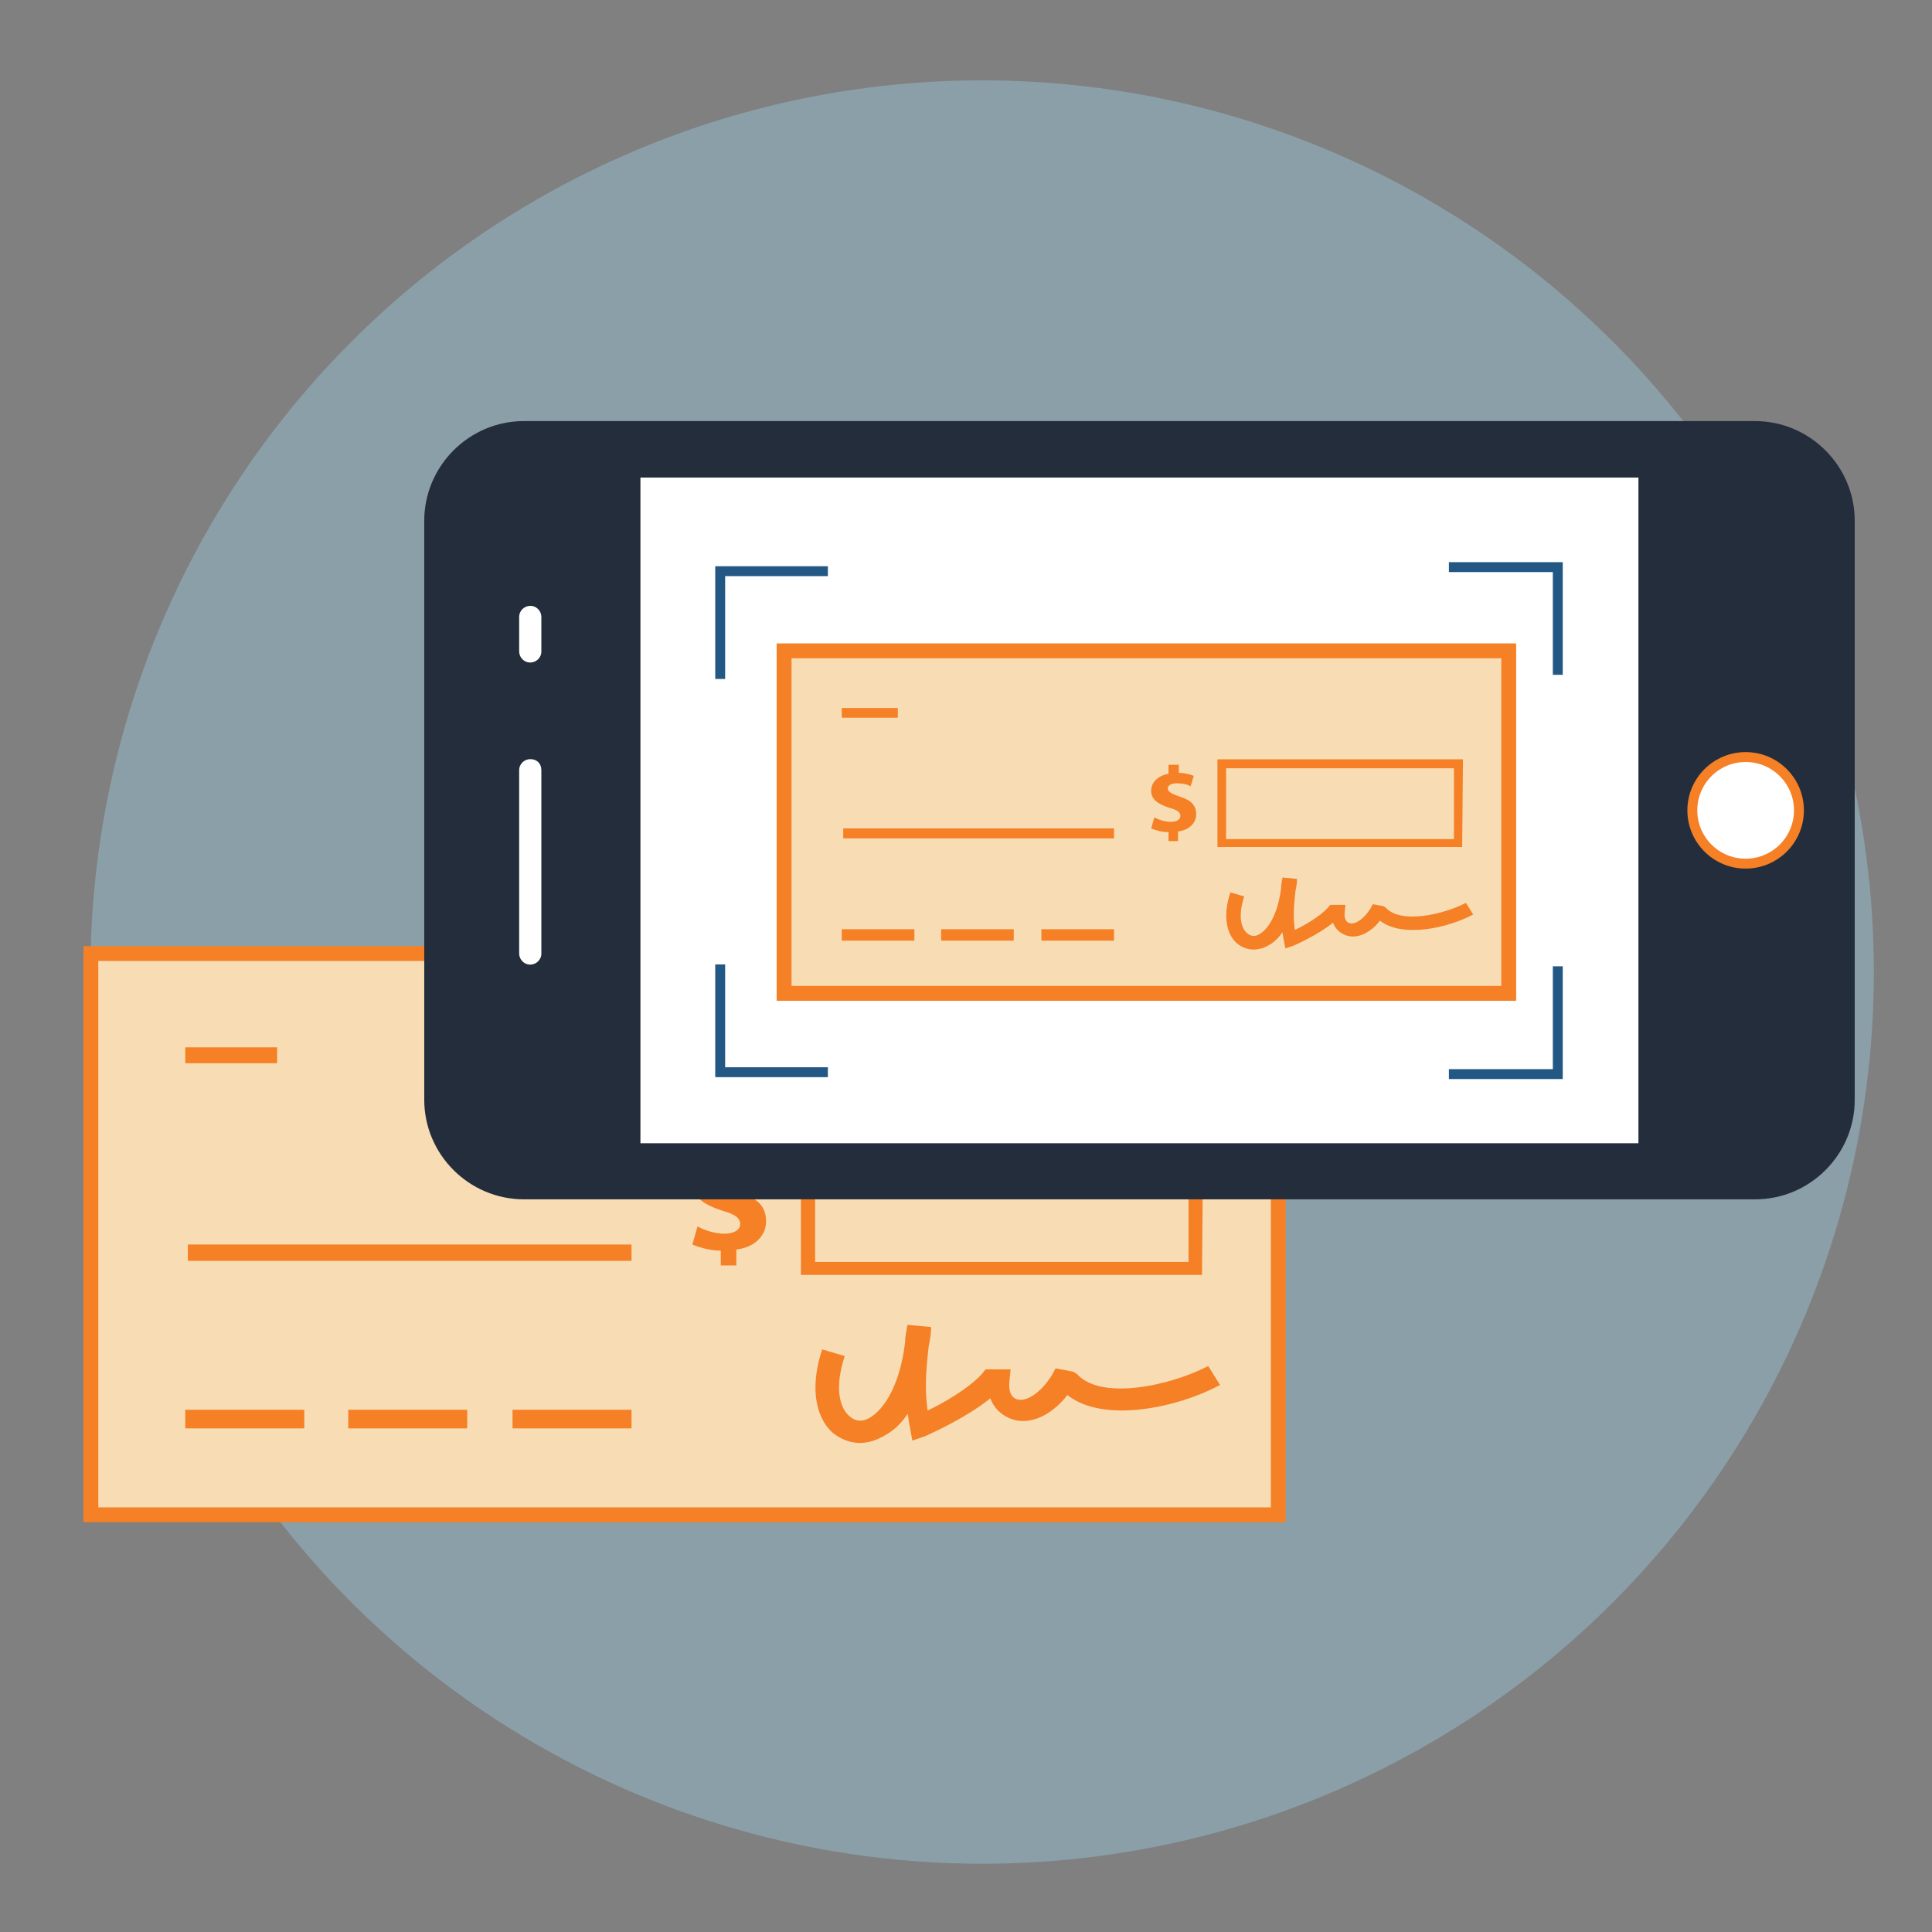 <?xml version="1.0" encoding="utf-8"?>
<!-- Generator: Adobe Illustrator 23.0.2, SVG Export Plug-In . SVG Version: 6.00 Build 0)  -->
<svg version="1.1" id="Deposit" xmlns="http://www.w3.org/2000/svg" xmlns:xlink="http://www.w3.org/1999/xlink" x="0px" y="0px"
	 width="195px" height="195px" viewBox="0 0 195 195" style="enable-background:new 0 0 195 195;" xml:space="preserve">
<rect x="0" y="0" width="195" height="195" fill="#808080" stroke="none"/>
<style type="text/css">
	.st0{opacity:0.35;}
	.st1{fill:#A1DBF4;}
	.st2{fill:#F8DCB4;stroke:#F58025;stroke-width:1.5;stroke-miterlimit:10;}
	.st3{fill:#F58025;}
	.st4{fill:#242D3C;}
	.st5{fill:#FFFFFF;}
	.st6{fill:none;stroke:#235884;stroke-miterlimit:10;}
	.st7{fill:#FFFFFF;stroke:#F58025;stroke-miterlimit:10;}
</style>
<g class="st0">
	<circle class="st1" cx="99.13" cy="98.11" r="90"/>
</g>
<g>
	<g>
		<rect x="9.17" y="96.24" class="st2" width="119.85" height="56.65"/>
		<g>
			<rect x="18.7" y="105.71" class="st3" width="9.27" height="1.6"/>
			<path class="st3" d="M86.82,145.64c-0.96,0-1.91-0.34-2.75-1.01c-1.91-1.69-2.27-4.95-1.08-8.43l2.27,0.67
				c-1.08,3.26-0.48,5.28,0.48,6.07c0.48,0.45,1.08,0.56,1.67,0.34c1.43-0.56,3.35-2.92,3.94-7.76c0-0.56,0.12-1.12,0.24-1.8
				l2.39,0.22c0,0.67-0.12,1.35-0.24,1.91c-0.36,3.04-0.36,4.61-0.12,6.52c1.67-0.79,4.18-2.25,5.5-3.71l0.36-0.45H102l-0.12,1.24
				c-0.12,1.01,0.24,1.69,0.84,1.8c0.84,0.22,2.27-0.56,3.46-2.47l0.36-0.67l1.79,0.34l0.36,0.22c2.39,2.7,9.32,1.24,13.26-0.79
				l1.19,1.91c-4.18,2.25-11.71,3.94-15.41,1.01c-1.55,2.02-3.7,3.04-5.5,2.47c-1.08-0.34-1.91-1.12-2.27-2.14
				c-2.51,2.02-6.09,3.6-6.57,3.82l-1.31,0.45l-0.24-1.35c-0.12-0.45-0.12-0.9-0.24-1.35c-1.08,1.69-2.39,2.25-3.11,2.59
				C87.9,145.53,87.3,145.64,86.82,145.64z"/>
			<rect x="18.7" y="142.29" class="st3" width="12.01" height="1.88"/>
			<rect x="35.15" y="142.29" class="st3" width="12.01" height="1.88"/>
			<rect x="51.73" y="142.29" class="st3" width="12.01" height="1.88"/>
			<rect x="18.96" y="125.61" class="st3" width="44.78" height="1.65"/>
			<path class="st3" d="M72.75,127.7v-1.47c-1.18,0-2.22-0.37-2.87-0.61l0.52-1.84c0.65,0.37,1.7,0.74,2.74,0.74
				c0.91,0,1.57-0.37,1.57-0.98c0-0.61-0.52-0.98-1.83-1.35c-1.83-0.61-3-1.35-3-2.83c0-1.35,1.04-2.46,2.87-2.83v-1.47h1.7v1.35
				c1.04,0,1.83,0.25,2.48,0.49l-0.52,1.72c-0.39-0.25-1.18-0.49-2.35-0.49c-1.04,0-1.44,0.49-1.44,0.86c0,0.49,0.52,0.86,1.96,1.35
				c1.96,0.61,2.74,1.47,2.74,2.95c0,1.35-1.04,2.58-3,2.83v1.6H72.75z"/>
			<path class="st3" d="M121.32,128.68H80.84v-14.5h40.6L121.32,128.68L121.32,128.68z M82.27,127.37h37.69v-11.71H82.27V127.37z"/>
		</g>
	</g>
	<g>
		<g>
			<path class="st4" d="M187.2,111.01V52.56c0-5.53-4.53-10.06-10.07-10.06H52.88c-5.54,0-10.06,4.54-10.06,10.06v58.44
				c0,5.53,4.53,10.05,10.06,10.05h124.26C182.67,121.06,187.2,116.54,187.2,111.01z"/>
			<rect x="64.64" y="48.2" class="st5" width="100.73" height="67.19"/>
		</g>
		<path class="st5" d="M54.64,77.74v18.5c0,0.67-0.56,1.12-1.12,1.12c-0.67,0-1.12-0.56-1.12-1.12v-18.5c0-0.67,0.56-1.12,1.12-1.12
			C54.2,76.62,54.64,77.07,54.64,77.74z"/>
		<path class="st5" d="M54.64,62.27v3.48c0,0.67-0.56,1.12-1.12,1.12c-0.67,0-1.12-0.56-1.12-1.12v-3.48c0-0.67,0.56-1.12,1.12-1.12
			C54.2,61.15,54.64,61.71,54.64,62.27z"/>
		<polyline class="st6" points="72.69,68.53 72.69,57.65 83.56,57.65 		"/>
		<polyline class="st6" points="157.23,68.11 157.23,57.24 146.24,57.24 		"/>
		<polyline class="st6" points="157.23,97.53 157.23,108.41 146.24,108.41 		"/>
		<polyline class="st6" points="72.69,97.34 72.69,108.22 83.56,108.22 		"/>
		<g>
			<circle class="st7" cx="176.19" cy="81.79" r="5.38"/>
		</g>
		<g>
			<rect x="79.14" y="65.69" class="st2" width="73.14" height="34.57"/>
			<g>
				<rect x="84.96" y="71.46" class="st3" width="5.66" height="0.98"/>
				<path class="st3" d="M126.53,95.84c-0.58,0-1.17-0.21-1.68-0.62c-1.17-1.03-1.39-3.02-0.66-5.15l1.39,0.41
					c-0.66,1.99-0.29,3.23,0.29,3.71c0.29,0.27,0.66,0.34,1.02,0.21c0.87-0.34,2.04-1.78,2.41-4.73c0-0.34,0.07-0.69,0.15-1.1
					l1.46,0.14c0,0.41-0.07,0.82-0.15,1.17c-0.22,1.85-0.22,2.81-0.07,3.98c1.02-0.48,2.55-1.37,3.35-2.26l0.22-0.27h1.53
					l-0.07,0.75c-0.07,0.62,0.15,1.03,0.51,1.1c0.51,0.14,1.39-0.34,2.11-1.51l0.22-0.41l1.09,0.21l0.22,0.14
					c1.46,1.65,5.69,0.75,8.09-0.48l0.73,1.17c-2.55,1.37-7.15,2.4-9.41,0.62c-0.95,1.24-2.26,1.85-3.35,1.51
					c-0.66-0.21-1.17-0.69-1.39-1.3c-1.53,1.24-3.72,2.2-4.01,2.33l-0.8,0.27l-0.15-0.82c-0.07-0.27-0.07-0.55-0.15-0.82
					c-0.66,1.03-1.46,1.37-1.9,1.58C127.19,95.77,126.82,95.84,126.53,95.84z"/>
				<rect x="84.96" y="93.79" class="st3" width="7.33" height="1.15"/>
				<rect x="94.99" y="93.79" class="st3" width="7.33" height="1.15"/>
				<rect x="105.11" y="93.79" class="st3" width="7.33" height="1.15"/>
				<rect x="85.11" y="83.61" class="st3" width="27.33" height="1.01"/>
				<path class="st3" d="M117.94,84.89v-0.9c-0.72,0-1.35-0.22-1.75-0.37l0.32-1.12c0.4,0.22,1.04,0.45,1.67,0.45
					c0.56,0,0.96-0.22,0.96-0.6s-0.32-0.6-1.12-0.82c-1.12-0.37-1.83-0.82-1.83-1.72c0-0.82,0.64-1.5,1.75-1.72v-0.9h1.04v0.82
					c0.64,0,1.12,0.15,1.51,0.3l-0.32,1.05c-0.24-0.15-0.72-0.3-1.43-0.3c-0.64,0-0.88,0.3-0.88,0.52c0,0.3,0.32,0.52,1.2,0.82
					c1.2,0.37,1.67,0.9,1.67,1.8c0,0.82-0.64,1.57-1.83,1.72v0.97H117.94z"/>
				<path class="st3" d="M147.58,85.49h-24.7v-8.85h24.78L147.58,85.49L147.58,85.49z M123.75,84.69h23v-7.15h-23V84.69z"/>
			</g>
		</g>
	</g>
</g>
</svg>
